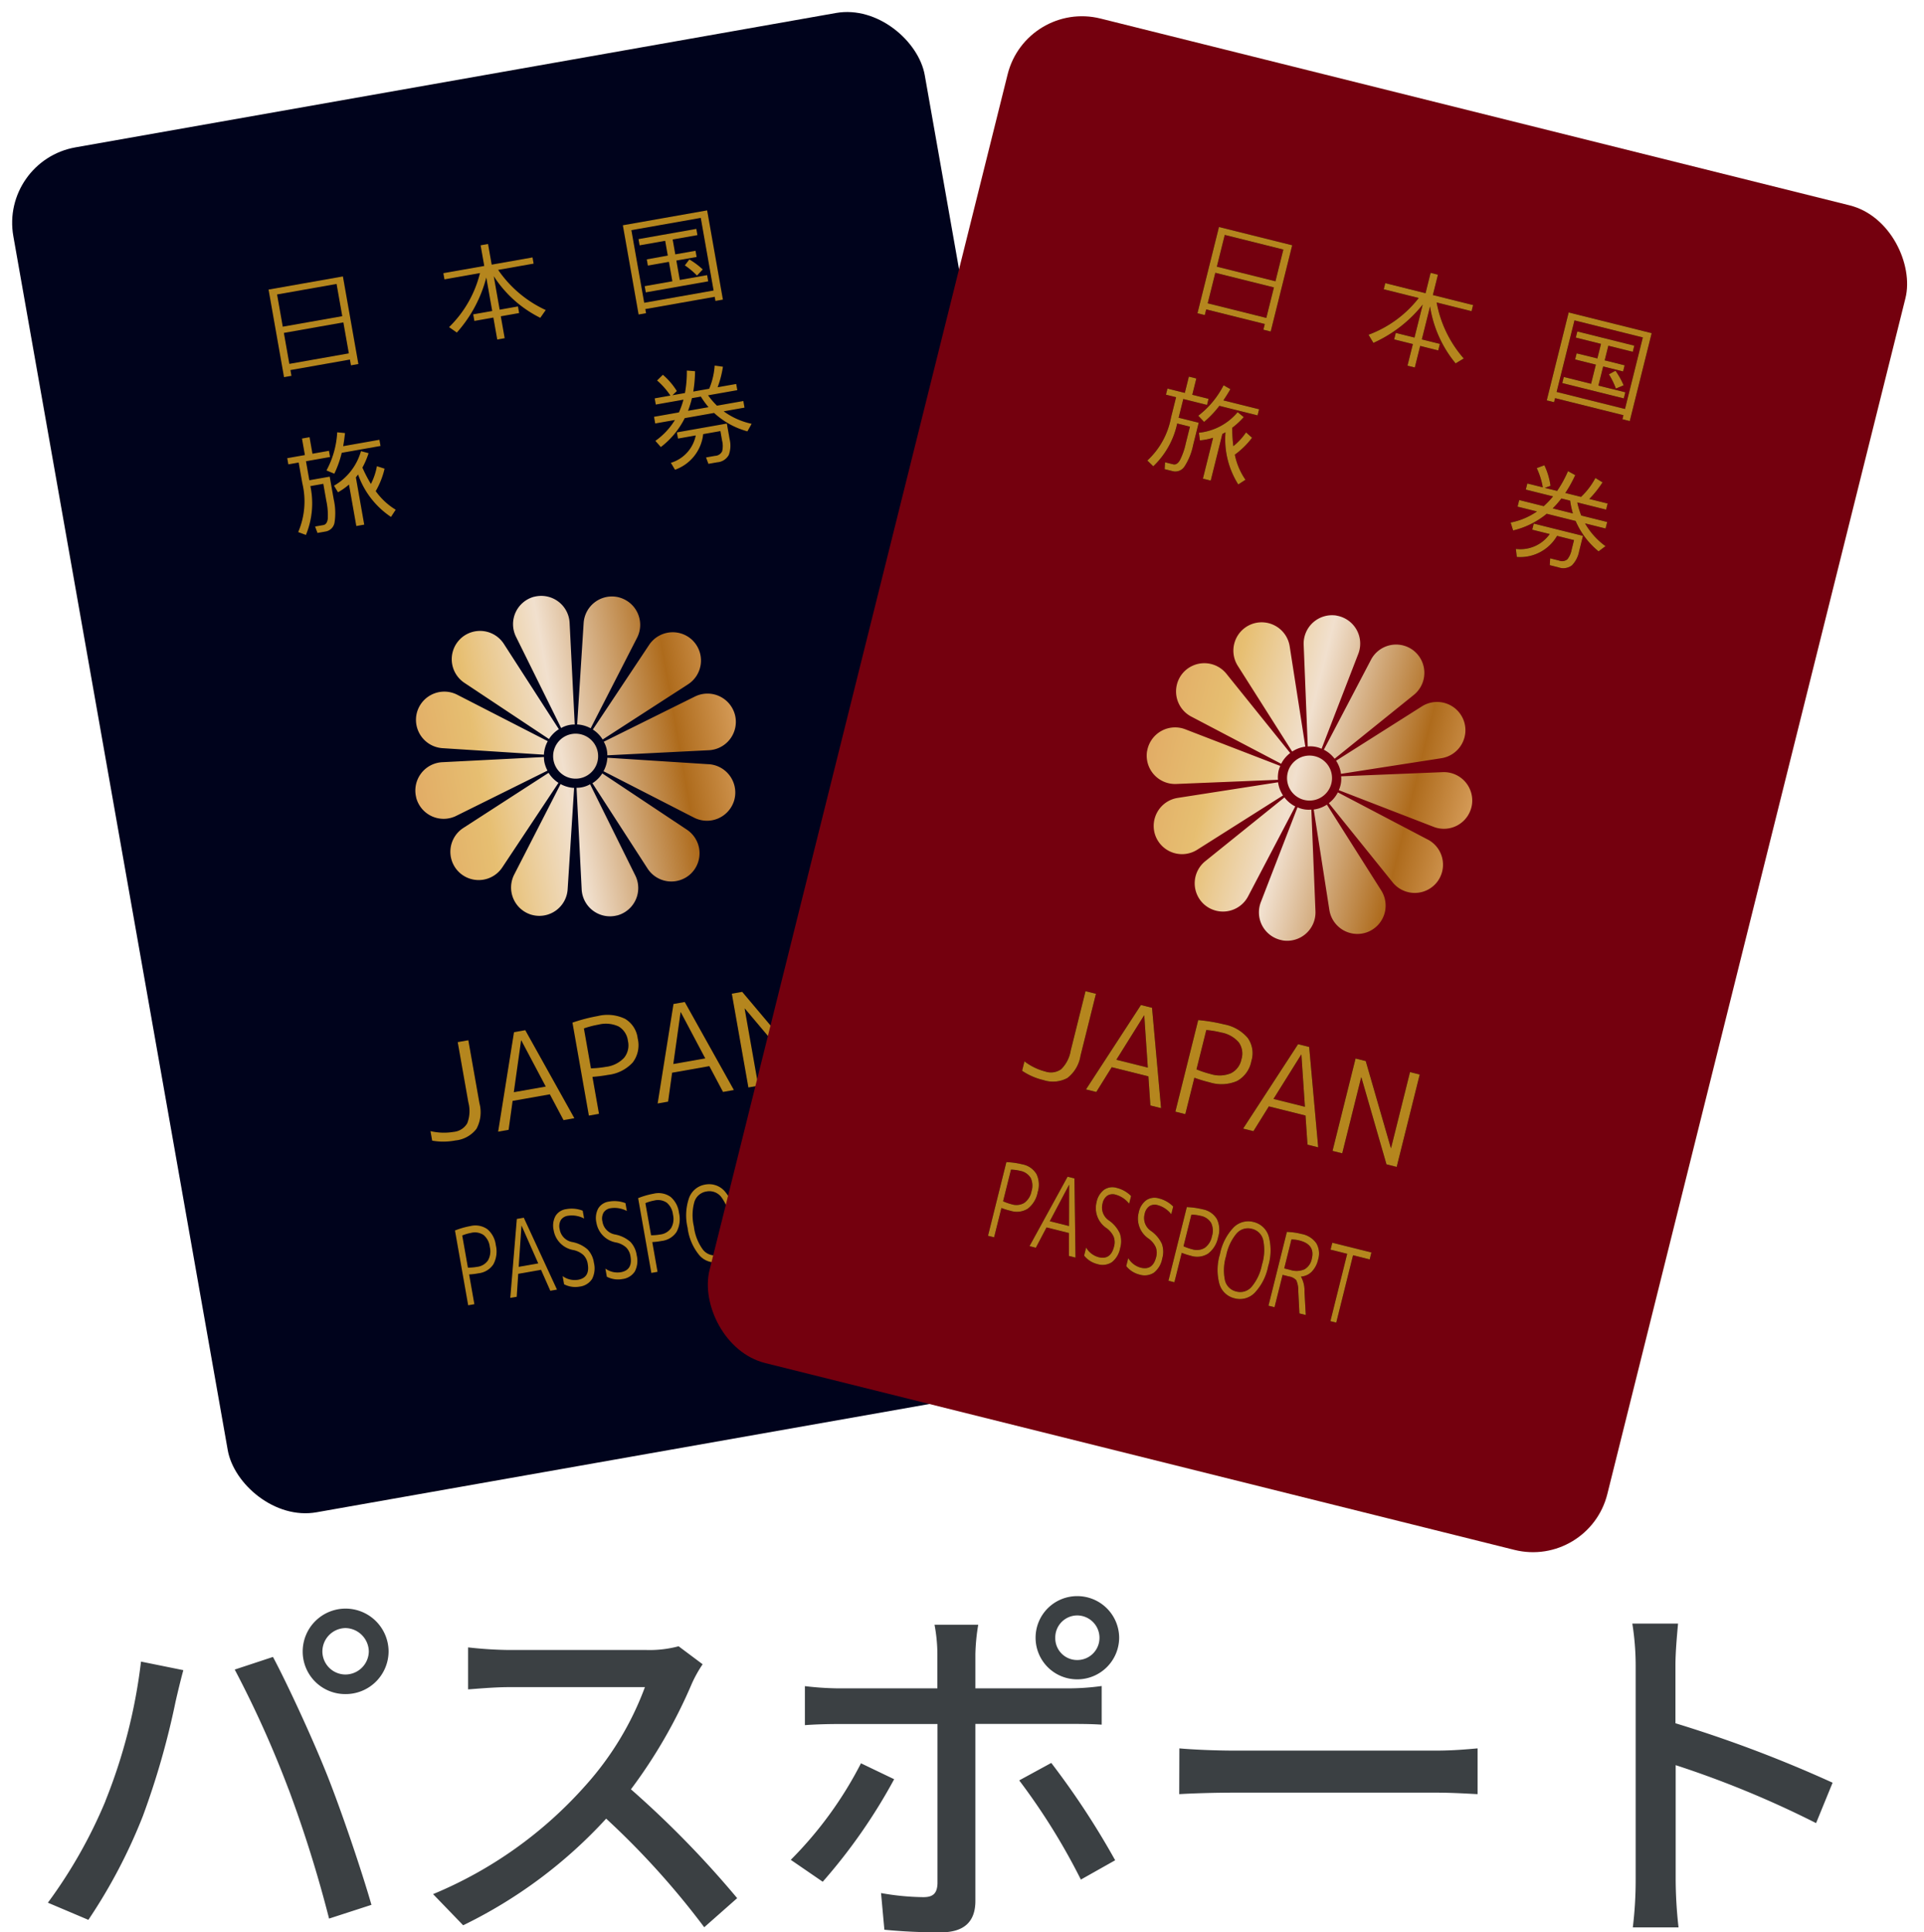 <svg xmlns="http://www.w3.org/2000/svg" xmlns:xlink="http://www.w3.org/1999/xlink" width="67.337" height="67.618" viewBox="0 0 67.337 67.618">
  <defs>
    <linearGradient id="linear-gradient" y1="0.5" x2="1" y2="0.5" gradientUnits="objectBoundingBox">
      <stop offset="0.006" stop-color="#e2ad66"/>
      <stop offset="0.178" stop-color="#e6be71"/>
      <stop offset="0.185" stop-color="#e7bf72"/>
      <stop offset="0.41" stop-color="#f1e0ce"/>
      <stop offset="0.73" stop-color="#ae6b1c"/>
      <stop offset="0.949" stop-color="#e1aa6a"/>
    </linearGradient>
    <linearGradient id="linear-gradient-2" x1="-37.253" y1="0.956" x2="-31.09" y2="0.956" gradientUnits="objectBoundingBox">
      <stop offset="0" stop-color="#b5861e"/>
      <stop offset="0.005" stop-color="#b68821"/>
      <stop offset="0.104" stop-color="#d6b15e"/>
      <stop offset="0.152" stop-color="#e3c177"/>
      <stop offset="0.198" stop-color="#dbb771"/>
      <stop offset="0.275" stop-color="#c79d60"/>
      <stop offset="0.303" stop-color="#bf925a"/>
      <stop offset="0.333" stop-color="#d0a877"/>
      <stop offset="0.384" stop-color="#ebcca7"/>
      <stop offset="0.41" stop-color="#f6daba"/>
      <stop offset="0.607" stop-color="#f6daba"/>
      <stop offset="0.719" stop-color="#bf925a"/>
      <stop offset="0.756" stop-color="#cba063"/>
      <stop offset="0.816" stop-color="#d9b16e"/>
      <stop offset="0.86" stop-color="#dfb873"/>
      <stop offset="0.886" stop-color="#dab26a"/>
      <stop offset="0.93" stop-color="#cea451"/>
      <stop offset="0.985" stop-color="#bb8d2a"/>
      <stop offset="1" stop-color="#b5861e"/>
    </linearGradient>
    <linearGradient id="linear-gradient-3" x1="-30.401" y1="0.959" x2="-25.66" y2="0.959" xlink:href="#linear-gradient-2"/>
    <linearGradient id="linear-gradient-4" x1="-37.075" y1="0.956" x2="-31.638" y2="0.956" xlink:href="#linear-gradient-2"/>
    <linearGradient id="linear-gradient-5" x1="-28.046" y1="-0.706" x2="-23.384" y2="-0.706" xlink:href="#linear-gradient-2"/>
    <linearGradient id="linear-gradient-6" x1="-32.407" y1="-0.706" x2="-27.646" y2="-0.706" xlink:href="#linear-gradient-2"/>
    <linearGradient id="linear-gradient-7" x1="-52.77" y1="0.123" x2="-45.481" y2="0.123" xlink:href="#linear-gradient-2"/>
    <linearGradient id="linear-gradient-8" x1="-37.034" y1="0.125" x2="-32.037" y2="0.125" xlink:href="#linear-gradient-2"/>
    <linearGradient id="linear-gradient-9" x1="-48.097" y1="0.137" x2="-41.809" y2="0.137" xlink:href="#linear-gradient-2"/>
    <linearGradient id="linear-gradient-10" x1="-39.122" y1="0.125" x2="-34.126" y2="0.125" xlink:href="#linear-gradient-2"/>
    <linearGradient id="linear-gradient-11" x1="-47.19" y1="0.125" x2="-41.341" y2="0.125" xlink:href="#linear-gradient-2"/>
    <linearGradient id="linear-gradient-12" x1="-74.328" y1="0.047" x2="-64.342" y2="0.047" xlink:href="#linear-gradient-2"/>
    <linearGradient id="linear-gradient-13" x1="-59.966" y1="0.033" x2="-52.031" y2="0.033" xlink:href="#linear-gradient-2"/>
    <linearGradient id="linear-gradient-14" x1="-85.256" y1="0.046" x2="-74.187" y2="0.046" xlink:href="#linear-gradient-2"/>
    <linearGradient id="linear-gradient-15" x1="-86.534" y1="0.046" x2="-75.465" y2="0.046" xlink:href="#linear-gradient-2"/>
    <linearGradient id="linear-gradient-16" x1="-79.266" y1="0.047" x2="-69.28" y2="0.047" xlink:href="#linear-gradient-2"/>
    <linearGradient id="linear-gradient-17" x1="-60.886" y1="0.046" x2="-53.326" y2="0.046" xlink:href="#linear-gradient-2"/>
    <linearGradient id="linear-gradient-18" x1="-80.338" y1="0.047" x2="-70.555" y2="0.047" xlink:href="#linear-gradient-2"/>
    <linearGradient id="linear-gradient-19" x1="-77.726" y1="0.033" x2="-68.403" y2="0.033" xlink:href="#linear-gradient-2"/>
    <linearGradient id="linear-gradient-21" x1="-37.253" y1="0.956" x2="-31.09" y2="0.956" xlink:href="#linear-gradient-2"/>
    <linearGradient id="linear-gradient-22" x1="-30.401" y1="0.959" x2="-25.66" y2="0.959" xlink:href="#linear-gradient-2"/>
    <linearGradient id="linear-gradient-23" x1="-37.079" y1="0.956" x2="-31.641" y2="0.956" xlink:href="#linear-gradient-2"/>
    <linearGradient id="linear-gradient-24" x1="-28.046" y1="-0.706" x2="-23.384" y2="-0.706" xlink:href="#linear-gradient-2"/>
    <linearGradient id="linear-gradient-25" x1="-32.41" y1="-0.706" x2="-27.648" y2="-0.706" xlink:href="#linear-gradient-2"/>
    <linearGradient id="linear-gradient-26" x1="-52.779" y1="0.123" x2="-45.488" y2="0.123" xlink:href="#linear-gradient-2"/>
    <linearGradient id="linear-gradient-27" x1="-37.034" y1="0.125" x2="-32.037" y2="0.125" xlink:href="#linear-gradient-2"/>
    <linearGradient id="linear-gradient-28" x1="-48.097" y1="0.137" x2="-41.809" y2="0.137" xlink:href="#linear-gradient-2"/>
    <linearGradient id="linear-gradient-29" x1="-39.126" y1="0.125" x2="-34.129" y2="0.125" xlink:href="#linear-gradient-2"/>
    <linearGradient id="linear-gradient-30" x1="-47.19" y1="0.125" x2="-41.341" y2="0.125" xlink:href="#linear-gradient-2"/>
    <linearGradient id="linear-gradient-31" x1="-74.329" y1="0.047" x2="-64.343" y2="0.047" xlink:href="#linear-gradient-2"/>
    <linearGradient id="linear-gradient-32" x1="-59.975" y1="0.033" x2="-52.039" y2="0.033" xlink:href="#linear-gradient-2"/>
    <linearGradient id="linear-gradient-33" x1="-85.257" y1="0.046" x2="-74.188" y2="0.046" xlink:href="#linear-gradient-2"/>
    <linearGradient id="linear-gradient-34" x1="-86.554" y1="0.046" x2="-75.482" y2="0.046" xlink:href="#linear-gradient-2"/>
    <linearGradient id="linear-gradient-35" x1="-79.264" y1="0.047" x2="-69.279" y2="0.047" xlink:href="#linear-gradient-2"/>
    <linearGradient id="linear-gradient-36" x1="-60.896" y1="0.046" x2="-53.335" y2="0.046" xlink:href="#linear-gradient-2"/>
    <linearGradient id="linear-gradient-37" x1="-80.321" y1="0.047" x2="-70.54" y2="0.047" xlink:href="#linear-gradient-2"/>
    <linearGradient id="linear-gradient-38" x1="-77.743" y1="0.033" x2="-68.418" y2="0.033" xlink:href="#linear-gradient-2"/>
  </defs>
  <g id="グループ_1700" data-name="グループ 1700" transform="translate(-303 -951.019)">
    <path id="パス_5418" data-name="パス 5418" d="M10.283-9.191a.821.821,0,0,1,.806-.819.833.833,0,0,1,.819.819.821.821,0,0,1-.819.806A.81.81,0,0,1,10.283-9.191Zm-.689,0A1.487,1.487,0,0,0,11.089-7.7,1.5,1.5,0,0,0,12.6-9.191a1.506,1.506,0,0,0-1.508-1.5A1.5,1.5,0,0,0,9.594-9.191Zm-6.9,5.226A16.985,16.985,0,0,1,.676-.4l1.417.6A18.858,18.858,0,0,0,4-3.432a27.713,27.713,0,0,0,1.144-4c.065-.286.182-.78.273-1.105l-1.482-.3A19.054,19.054,0,0,1,2.691-3.965Zm6.409-.4A44.347,44.347,0,0,1,10.517.156L12-.325c-.351-1.222-1.04-3.25-1.534-4.5C9.945-6.136,9.074-8.021,8.554-9l-1.339.442A36.836,36.836,0,0,1,9.1-4.368ZM22.75-9.373a3.943,3.943,0,0,1-1.131.13H16.8a13.909,13.909,0,0,1-1.417-.091v1.469c.208-.013.91-.078,1.417-.078h4.771A10.7,10.7,0,0,1,19.5-4.511,14.607,14.607,0,0,1,14.157-.7L15.21.39a16.637,16.637,0,0,0,5.005-3.731,28.119,28.119,0,0,1,3.432,3.8L24.8-.559a34.554,34.554,0,0,0-3.718-3.809,17.793,17.793,0,0,0,2.132-3.7,4.487,4.487,0,0,1,.377-.676ZM36.7-10.452a.782.782,0,0,1,.78.78.774.774,0,0,1-.78.78.763.763,0,0,1-.767-.78A.771.771,0,0,1,36.7-10.452Zm0,2.236a1.465,1.465,0,0,0,1.469-1.456A1.465,1.465,0,0,0,36.7-11.128a1.454,1.454,0,0,0-1.456,1.456A1.454,1.454,0,0,0,36.7-8.216ZM29.133-5.278A13.5,13.5,0,0,1,26.676-1.9l1.118.767a19.424,19.424,0,0,0,2.5-3.588Zm7.28-1.378c.325,0,.767,0,1.144.026V-7.982A8.649,8.649,0,0,1,36.4-7.9H33.137V-9.1a6.983,6.983,0,0,1,.1-1.027H31.707a5.666,5.666,0,0,1,.1,1.014V-7.9H28.327a10.794,10.794,0,0,1-1.157-.078v1.365c.351-.026.767-.039,1.17-.039h3.471v5.577c-.013.351-.156.481-.494.481a8.875,8.875,0,0,1-1.482-.143L29.952.546a19.556,19.556,0,0,0,1.976.091c.845,0,1.209-.4,1.209-1.1V-6.656ZM34.671-4.68a22.511,22.511,0,0,1,2.158,3.471l1.2-.676a27.935,27.935,0,0,0-2.236-3.406Zm5.6.481c.429-.026,1.2-.052,1.924-.052H49.27c.572,0,1.157.039,1.443.052V-5.8c-.312.026-.819.078-1.456.078H42.2c-.7,0-1.508-.039-1.924-.078Zm22.867-.4a44.86,44.86,0,0,0-5.5-2.08V-8.71c0-.455.052-1.027.091-1.456h-1.6a9.411,9.411,0,0,1,.117,1.456V-1.2a13.609,13.609,0,0,1-.1,1.664h1.6a15.232,15.232,0,0,1-.1-1.664V-5.213a34.657,34.657,0,0,1,4.914,2.028Z" transform="translate(304 1018)" fill="#3b4043"/>
    <g id="グループ_1699" data-name="グループ 1699" transform="translate(-630.628 900.029)">
      <g id="グループ_1653" data-name="グループ 1653" transform="matrix(0.985, -0.174, 0.174, 0.985, 933.628, 56.613)">
        <rect id="長方形_1494" data-name="長方形 1494" width="32.384" height="48.49" rx="2.682" fill="#00031c"/>
        <g id="グループ_1652" data-name="グループ 1652" transform="translate(8.014 5.84)">
          <path id="パス_5171" data-name="パス 5171" d="M5.745,4.958a.787.787,0,1,0,.787.787A.787.787,0,0,0,5.745,4.958Zm-.814.034a1.108,1.108,0,0,1,.4-.279L3.956,1.441A.993.993,0,0,0,2.488,1l-.019.014a.992.992,0,0,0-.106,1.531ZM1.213,4.66,4.661,5.5a1.1,1.1,0,0,1,.215-.442L2.044,2.911A.993.993,0,0,0,.55,3.26l-.01.021A.993.993,0,0,0,1.213,4.66Zm5.22.216L8.579,2.044A.993.993,0,0,0,8.23.55L8.209.539a.992.992,0,0,0-1.379.674L5.991,4.661A1.1,1.1,0,0,1,6.433,4.876ZM5.417,4.687a.932.932,0,0,1,.49-.039l.441-3.525A.993.993,0,0,0,5.3,0L5.276,0a.992.992,0,0,0-.857,1.273ZM1.278,7.071l3.409-1a1.112,1.112,0,0,1-.055-.328,1.094,1.094,0,0,1,.016-.162L1.123,5.142A.993.993,0,0,0,0,6.19l0,.024A.992.992,0,0,0,1.278,7.071Zm5.5-1.736,3.271-1.379a.992.992,0,0,0,.445-1.468l-.013-.02A.993.993,0,0,0,8.95,2.363L6.5,4.931A1.11,1.11,0,0,1,6.778,5.336ZM6.559,6.5a1.111,1.111,0,0,1-.4.279l1.379,3.271A.992.992,0,0,0,9,10.495l.02-.014A.992.992,0,0,0,9.127,8.95Zm3.717.331L6.829,5.991a1.1,1.1,0,0,1-.215.442L9.446,8.579A.993.993,0,0,0,10.94,8.23l.01-.021A.993.993,0,0,0,10.277,6.83ZM4.712,6.154,1.441,7.533A.992.992,0,0,0,1,9l.014.02a.992.992,0,0,0,1.531.106L4.991,6.559A1.111,1.111,0,0,1,4.712,6.154Zm6.773-.879a.993.993,0,0,0-1.273-.857l-3.409,1a.932.932,0,0,1,.039.49l3.525.442A.993.993,0,0,0,11.487,5.3ZM6.073,6.8a.931.931,0,0,1-.489.039l-.441,3.525a.993.993,0,0,0,1.049,1.12l.024,0a.992.992,0,0,0,.857-1.273ZM5.057,6.614,2.911,9.446A.993.993,0,0,0,3.26,10.94l.022.01a.992.992,0,0,0,1.379-.674L5.5,6.829A1.1,1.1,0,0,1,5.057,6.614Z" transform="translate(2.451 12.434)" fill="url(#linear-gradient)"/>
          <g id="グループ_1645" data-name="グループ 1645">
            <g id="グループ_1643" data-name="グループ 1643">
              <path id="パス_5172" data-name="パス 5172" d="M.264,2.906v.205H0V0H2.642V3.111H2.378V2.906ZM2.378,1.365V.22H.264V1.365Zm0,1.321v-1.1H.264v1.1Z" transform="translate(0.455 0.235)"/>
              <path id="パス_5173" data-name="パス 5173" d="M2.04.954A4.092,4.092,0,0,0,3.435,2.627L3.2,2.862a4.11,4.11,0,0,1-1.35-1.717V2.334H2.5v.235H1.849v.778H1.585V2.568H.91V2.334h.675V1.145A4.634,4.634,0,0,1,.235,2.862L0,2.627A3.965,3.965,0,0,0,1.394.954H.132V.734H1.585V0h.264V.734H3.3v.22Z" transform="translate(6.446 0)"/>
              <path id="パス_5174" data-name="パス 5174" d="M2.73,3.024H.264V3.17H0V0H2.995V3.17H2.73ZM.264,2.8H2.73V.22H.264Zm1.1-1.482V.793H.455V.572H2.51V.793h-.88v.528h.719v.22H1.629v.69H2.6v.22H.382v-.22h.983v-.69H.617v-.22Zm.529.44.191-.176a2.693,2.693,0,0,1,.4.426l-.235.176A2.822,2.822,0,0,0,1.894,1.761Z" transform="translate(13.054 0.176)"/>
              <path id="パス_5175" data-name="パス 5175" d="M1.424,1.482V2.29a2.171,2.171,0,0,1-.11.793.382.382,0,0,1-.374.264H.66L.616,3.111H.91c.088,0,.152-.064.191-.19a2.387,2.387,0,0,0,.059-.631v-.6H.7A2.9,2.9,0,0,1,.249,3.346L0,3.2A2.72,2.72,0,0,0,.44,1.541V.807H.073V.587H.7V0H.969V.587h.587v.22H.7v.675ZM2.216.073Q2.152.3,2.073.514H3.361v.22H1.983a3.63,3.63,0,0,1-.383.675l-.25-.161A3.156,3.156,0,0,0,1.952,0Zm-.7,1.747A2.033,2.033,0,0,0,2.656.793l.25.117a2.857,2.857,0,0,1-.3.459,4.7,4.7,0,0,0,.193.615,2.189,2.189,0,0,0,.314-.575l.25.132a2.866,2.866,0,0,1-.442.72,2.37,2.37,0,0,0,.575.762l-.206.22a2.967,2.967,0,0,1-.876-1.663c-.03.03-.061.058-.093.085v1.68H2.04V1.871a2.145,2.145,0,0,1-.426.2Z" transform="translate(0 5.57)"/>
              <path id="パス_5176" data-name="パス 5176" d="M.426.161.66,0a2.432,2.432,0,0,1,.382.646L.866.763H1.31A4.113,4.113,0,0,0,1.512,0l.279.073a4.624,4.624,0,0,1-.185.69h.566A2.546,2.546,0,0,0,2.5,0l.279.088a3.587,3.587,0,0,1-.308.675h.66v.22H2.093a2.593,2.593,0,0,0,.244.411h.936v.235h-.74a2.572,2.572,0,0,0,.887.6l-.191.235a2.8,2.8,0,0,1-1.036-.837H1.15a2.909,2.909,0,0,1-1,.851L0,2.231a2.456,2.456,0,0,0,.8-.6H.1V1.394H.984A2.86,2.86,0,0,0,1.217.983H.235V.763H.793A2.6,2.6,0,0,0,.426.161ZM.793,2.07H2.568v.558a.952.952,0,0,1-.125.536A.5.5,0,0,1,2,3.346H1.688l-.044-.235h.323a.284.284,0,0,0,.271-.117A.777.777,0,0,0,2.3,2.627V2.29H1.688A1.49,1.49,0,0,1,.5,3.346L.4,3.082A1.26,1.26,0,0,0,1.424,2.29H.793ZM1.519.983a3.35,3.35,0,0,1-.211.411h.728a3,3,0,0,1-.2-.411Z" transform="translate(12.863 5.57)"/>
            </g>
            <g id="グループ_1644" data-name="グループ 1644">
              <path id="パス_5177" data-name="パス 5177" d="M.264,2.906v.205H0V0H2.642V3.111H2.378V2.906ZM2.378,1.365V.22H.264V1.365Zm0,1.321v-1.1H.264v1.1Z" transform="translate(0.455 0.235)" fill="url(#linear-gradient-2)"/>
              <path id="パス_5178" data-name="パス 5178" d="M2.04.954A4.092,4.092,0,0,0,3.435,2.627L3.2,2.862a4.11,4.11,0,0,1-1.35-1.717V2.334H2.5v.235H1.849v.778H1.585V2.568H.91V2.334h.675V1.145A4.634,4.634,0,0,1,.235,2.862L0,2.627A3.965,3.965,0,0,0,1.394.954H.132V.734H1.585V0h.264V.734H3.3v.22Z" transform="translate(6.446 0)" fill="url(#linear-gradient-3)"/>
              <path id="パス_5179" data-name="パス 5179" d="M2.73,3.024H.264V3.17H0V0H2.995V3.17H2.73ZM.264,2.8H2.73V.22H.264Zm1.1-1.482V.793H.455V.572H2.51V.793h-.88v.528h.719v.22H1.629v.69H2.6v.22H.382v-.22h.983v-.69H.617v-.22Zm.529.44.191-.176a2.693,2.693,0,0,1,.4.426l-.235.176A2.822,2.822,0,0,0,1.894,1.761Z" transform="translate(13.054 0.176)" fill="url(#linear-gradient-4)"/>
              <path id="パス_5180" data-name="パス 5180" d="M1.424,1.482V2.29a2.171,2.171,0,0,1-.11.793.382.382,0,0,1-.374.264H.66L.616,3.111H.91c.088,0,.152-.064.191-.19a2.387,2.387,0,0,0,.059-.631v-.6H.7A2.9,2.9,0,0,1,.249,3.346L0,3.2A2.72,2.72,0,0,0,.44,1.541V.807H.073V.587H.7V0H.969V.587h.587v.22H.7v.675ZM2.216.073Q2.152.3,2.073.514H3.361v.22H1.983a3.63,3.63,0,0,1-.383.675l-.25-.161A3.156,3.156,0,0,0,1.952,0Zm-.7,1.747A2.033,2.033,0,0,0,2.656.793l.25.117a2.857,2.857,0,0,1-.3.459,4.7,4.7,0,0,0,.193.615,2.189,2.189,0,0,0,.314-.575l.25.132a2.866,2.866,0,0,1-.442.72,2.37,2.37,0,0,0,.575.762l-.206.22a2.967,2.967,0,0,1-.876-1.663c-.03.03-.061.058-.093.085v1.68H2.04V1.871a2.145,2.145,0,0,1-.426.2Z" transform="translate(0 5.57)" fill="url(#linear-gradient-5)"/>
              <path id="パス_5181" data-name="パス 5181" d="M.426.161.66,0a2.432,2.432,0,0,1,.382.646L.866.763H1.31A4.113,4.113,0,0,0,1.512,0l.279.073a4.624,4.624,0,0,1-.185.69h.566A2.546,2.546,0,0,0,2.5,0l.279.088a3.587,3.587,0,0,1-.308.675h.66v.22H2.093a2.593,2.593,0,0,0,.244.411h.936v.235h-.74a2.572,2.572,0,0,0,.887.6l-.191.235a2.8,2.8,0,0,1-1.036-.837H1.15a2.909,2.909,0,0,1-1,.851L0,2.231a2.456,2.456,0,0,0,.8-.6H.1V1.394H.984A2.86,2.86,0,0,0,1.217.983H.235V.763H.793A2.6,2.6,0,0,0,.426.161ZM.793,2.07H2.568v.558a.952.952,0,0,1-.125.536A.5.5,0,0,1,2,3.346H1.688l-.044-.235h.323a.284.284,0,0,0,.271-.117A.777.777,0,0,0,2.3,2.627V2.29H1.688A1.49,1.49,0,0,1,.5,3.346L.4,3.082A1.26,1.26,0,0,0,1.424,2.29H.793ZM1.519.983a3.35,3.35,0,0,1-.211.411h.728a3,3,0,0,1-.2-.411Z" transform="translate(12.863 5.57)" fill="url(#linear-gradient-6)"/>
            </g>
          </g>
          <g id="グループ_1648" data-name="グループ 1648" transform="translate(0.913 27.266)">
            <g id="グループ_1646" data-name="グループ 1646">
              <path id="パス_5182" data-name="パス 5182" d="M1.48,0h.377V2.236A1.226,1.226,0,0,1,1.6,3.1a1.06,1.06,0,0,1-.8.274A2.234,2.234,0,0,1,0,3.239V2.9a2.045,2.045,0,0,0,.794.168.617.617,0,0,0,.52-.214,1.183,1.183,0,0,0,.166-.712Z" transform="translate(0 0.046)"/>
              <path id="パス_5183" data-name="パス 5183" d="M0,3.331,1.152,0h.4L2.708,3.331H2.323l-.314-.972H.686l-.314.972ZM.78,2.067H1.915L1.354.329H1.345Z" transform="translate(2.328 0.046)"/>
              <path id="パス_5184" data-name="パス 5184" d="M0,.073A5.871,5.871,0,0,1,.91,0a1.421,1.421,0,0,1,.926.262.921.921,0,0,1,.316.751,1,1,0,0,1-.318.8A1.381,1.381,0,0,1,.91,2.09a5.173,5.173,0,0,1-.551-.027V3.376H0ZM.359,1.761A3.7,3.7,0,0,0,.883,1.8a1.036,1.036,0,0,0,.68-.2A.689.689,0,0,0,1.8,1.041.676.676,0,0,0,1.567.486,1.062,1.062,0,0,0,.883.3,3.24,3.24,0,0,0,.359.342Z" transform="translate(5.552 0)"/>
              <path id="パス_5185" data-name="パス 5185" d="M0,3.331,1.152,0h.4L2.709,3.331H2.323l-.314-.972H.686l-.314.972ZM.78,2.067H1.915L1.354.329H1.345Z" transform="translate(7.995 0.046)"/>
              <path id="パス_5186" data-name="パス 5186" d="M0,3.331V0H.368L1.955,2.738h.009V0h.35V3.331H1.946L.359.593H.35V3.331Z" transform="translate(11.22 0.046)"/>
            </g>
            <g id="グループ_1647" data-name="グループ 1647">
              <path id="パス_5187" data-name="パス 5187" d="M1.48,0h.377V2.236A1.226,1.226,0,0,1,1.6,3.1a1.06,1.06,0,0,1-.8.274A2.234,2.234,0,0,1,0,3.239V2.9a2.045,2.045,0,0,0,.794.168.617.617,0,0,0,.52-.214,1.183,1.183,0,0,0,.166-.712Z" transform="translate(0 0.046)" fill="url(#linear-gradient-7)"/>
              <path id="パス_5188" data-name="パス 5188" d="M0,3.331,1.152,0h.4L2.708,3.331H2.323l-.314-.972H.686l-.314.972ZM.78,2.067H1.915L1.354.329H1.345Z" transform="translate(2.328 0.046)" fill="url(#linear-gradient-8)"/>
              <path id="パス_5189" data-name="パス 5189" d="M0,.073A5.871,5.871,0,0,1,.91,0a1.421,1.421,0,0,1,.926.262.921.921,0,0,1,.316.751,1,1,0,0,1-.318.8A1.381,1.381,0,0,1,.91,2.09a5.173,5.173,0,0,1-.551-.027V3.376H0ZM.359,1.761A3.7,3.7,0,0,0,.883,1.8a1.036,1.036,0,0,0,.68-.2A.689.689,0,0,0,1.8,1.041.676.676,0,0,0,1.567.486,1.062,1.062,0,0,0,.883.3,3.24,3.24,0,0,0,.359.342Z" transform="translate(5.552 0)" fill="url(#linear-gradient-9)"/>
              <path id="パス_5190" data-name="パス 5190" d="M0,3.331,1.152,0h.4L2.709,3.331H2.323l-.314-.972H.686l-.314.972ZM.78,2.067H1.915L1.354.329H1.345Z" transform="translate(7.995 0.046)" fill="url(#linear-gradient-10)"/>
              <path id="パス_5191" data-name="パス 5191" d="M0,3.331V0H.368L1.955,2.738h.009V0h.35V3.331H1.946L.359.593H.35V3.331Z" transform="translate(11.22 0.046)" fill="url(#linear-gradient-11)"/>
            </g>
          </g>
          <g id="グループ_1651" data-name="グループ 1651" transform="translate(1.152 33.726)">
            <g id="グループ_1649" data-name="グループ 1649">
              <path id="パス_5192" data-name="パス 5192" d="M0,.059A2.762,2.762,0,0,1,.557,0a.731.731,0,0,1,.567.211.861.861,0,0,1,.194.6.945.945,0,0,1-.2.646.716.716,0,0,1-.565.22A2.389,2.389,0,0,1,.22,1.659V2.716H0ZM.22,1.417a1.781,1.781,0,0,0,.321.029.535.535,0,0,0,.416-.158A.646.646,0,0,0,1.1.837.633.633,0,0,0,.96.391.544.544,0,0,0,.541.239,1.542,1.542,0,0,0,.22.275Z"/>
              <path id="パス_5193" data-name="パス 5193" d="M0,2.679.706,0H.953l.706,2.679H1.422L1.23,1.9H.42l-.192.782ZM.478,1.662h.695L.829.264H.824Z" transform="translate(1.496 0.037)"/>
              <path id="パス_5194" data-name="パス 5194" d="M.563,0A1.068,1.068,0,0,1,1.12.154V.433A.91.91,0,0,0,.579.239a.354.354,0,0,0-.265.1.432.432,0,0,0-.1.312.541.541,0,0,0,.359.521,1.128,1.128,0,0,1,.478.345.846.846,0,0,1,.138.5.813.813,0,0,1-.162.547.6.6,0,0,1-.475.187A.852.852,0,0,1,.03,2.576v-.29a.725.725,0,0,0,.505.22q.434,0,.434-.488a.558.558,0,0,0-.094-.33.75.75,0,0,0-.307-.231A.845.845,0,0,1,0,.653.713.713,0,0,1,.148.173.518.518,0,0,1,.563,0Z" transform="translate(3.402 0)"/>
              <path id="パス_5195" data-name="パス 5195" d="M.563,0A1.068,1.068,0,0,1,1.12.154V.433A.91.91,0,0,0,.58.239a.354.354,0,0,0-.265.1.431.431,0,0,0-.1.312.541.541,0,0,0,.36.521,1.131,1.131,0,0,1,.478.345.846.846,0,0,1,.137.5.812.812,0,0,1-.162.547.6.6,0,0,1-.475.187A.852.852,0,0,1,.03,2.576v-.29a.725.725,0,0,0,.505.22q.434,0,.434-.488a.557.557,0,0,0-.093-.33.749.749,0,0,0-.308-.231A.845.845,0,0,1,0,.653.715.715,0,0,1,.148.173.518.518,0,0,1,.563,0Z" transform="translate(4.921 0)"/>
              <path id="パス_5196" data-name="パス 5196" d="M0,.059A2.766,2.766,0,0,1,.557,0a.731.731,0,0,1,.567.211.861.861,0,0,1,.194.6.945.945,0,0,1-.2.646.716.716,0,0,1-.566.22A2.386,2.386,0,0,1,.22,1.659V2.716H0ZM.22,1.417a1.78,1.78,0,0,0,.321.029.536.536,0,0,0,.416-.158A.646.646,0,0,0,1.1.837.632.632,0,0,0,.96.391.543.543,0,0,0,.541.239,1.542,1.542,0,0,0,.22.275Z" transform="translate(6.508 0)"/>
              <path id="パス_5197" data-name="パス 5197" d="M1.509,2.391a.722.722,0,0,1-.638.361.721.721,0,0,1-.638-.361A1.873,1.873,0,0,1,0,1.376,1.873,1.873,0,0,1,.232.362.722.722,0,0,1,.871,0a.723.723,0,0,1,.638.362,1.874,1.874,0,0,1,.232,1.015A1.873,1.873,0,0,1,1.509,2.391ZM1.35.532A.525.525,0,0,0,.871.246.525.525,0,0,0,.391.532a1.714,1.714,0,0,0-.166.844,1.714,1.714,0,0,0,.166.844.525.525,0,0,0,.479.286A.525.525,0,0,0,1.35,2.22a1.713,1.713,0,0,0,.166-.844A1.713,1.713,0,0,0,1.35.532Z" transform="translate(8.032 0)"/>
              <path id="パス_5198" data-name="パス 5198" d="M0,2.716V.055A2.285,2.285,0,0,1,.513,0a.805.805,0,0,1,.581.189.711.711,0,0,1,.2.537.89.89,0,0,1-.112.466.578.578,0,0,1-.319.257v.007a.983.983,0,0,1,.244.477l.242.782H1.117L.881,1.941a.811.811,0,0,0-.155-.328.454.454,0,0,0-.287-.064H.219V2.716Zm.219-1.4h.22a.692.692,0,0,0,.48-.141.542.542,0,0,0,.154-.42q0-.513-.579-.513A1.094,1.094,0,0,0,.219.272Z" transform="translate(10.116 0)"/>
              <path id="パス_5199" data-name="パス 5199" d="M0,0H1.412V.25h-.6V2.679H.6V.25H0Z" transform="translate(11.75 0.037)"/>
            </g>
            <g id="グループ_1650" data-name="グループ 1650">
              <path id="パス_5200" data-name="パス 5200" d="M0,.059A2.762,2.762,0,0,1,.557,0a.731.731,0,0,1,.567.211.861.861,0,0,1,.194.6.945.945,0,0,1-.2.646.716.716,0,0,1-.565.22A2.389,2.389,0,0,1,.22,1.659V2.716H0ZM.22,1.417a1.781,1.781,0,0,0,.321.029.535.535,0,0,0,.416-.158A.646.646,0,0,0,1.1.837.633.633,0,0,0,.96.391.544.544,0,0,0,.541.239,1.542,1.542,0,0,0,.22.275Z" fill="url(#linear-gradient-12)"/>
              <path id="パス_5201" data-name="パス 5201" d="M0,2.679.706,0H.953l.706,2.679H1.422L1.23,1.9H.42l-.192.782ZM.478,1.662h.695L.829.264H.824Z" transform="translate(1.496 0.037)" fill="url(#linear-gradient-13)"/>
              <path id="パス_5202" data-name="パス 5202" d="M.563,0A1.068,1.068,0,0,1,1.12.154V.433A.91.91,0,0,0,.579.239a.354.354,0,0,0-.265.1.432.432,0,0,0-.1.312.541.541,0,0,0,.359.521,1.128,1.128,0,0,1,.478.345.846.846,0,0,1,.138.5.813.813,0,0,1-.162.547.6.6,0,0,1-.475.187A.852.852,0,0,1,.03,2.576v-.29a.725.725,0,0,0,.505.22q.434,0,.434-.488a.558.558,0,0,0-.094-.33.75.75,0,0,0-.307-.231A.845.845,0,0,1,0,.653.713.713,0,0,1,.148.173.518.518,0,0,1,.563,0Z" transform="translate(3.402 0)" fill="url(#linear-gradient-14)"/>
              <path id="パス_5203" data-name="パス 5203" d="M.563,0A1.068,1.068,0,0,1,1.12.154V.433A.91.91,0,0,0,.58.239a.354.354,0,0,0-.265.1.431.431,0,0,0-.1.312.541.541,0,0,0,.36.521,1.131,1.131,0,0,1,.478.345.846.846,0,0,1,.137.5.812.812,0,0,1-.162.547.6.6,0,0,1-.475.187A.852.852,0,0,1,.03,2.576v-.29a.725.725,0,0,0,.505.22q.434,0,.434-.488a.557.557,0,0,0-.093-.33.749.749,0,0,0-.308-.231A.845.845,0,0,1,0,.653.715.715,0,0,1,.148.173.518.518,0,0,1,.563,0Z" transform="translate(4.921 0)" fill="url(#linear-gradient-15)"/>
              <path id="パス_5204" data-name="パス 5204" d="M0,.059A2.766,2.766,0,0,1,.557,0a.731.731,0,0,1,.567.211.861.861,0,0,1,.194.6.945.945,0,0,1-.2.646.716.716,0,0,1-.566.22A2.386,2.386,0,0,1,.22,1.659V2.716H0ZM.22,1.417a1.78,1.78,0,0,0,.321.029.536.536,0,0,0,.416-.158A.646.646,0,0,0,1.1.837.632.632,0,0,0,.96.391.543.543,0,0,0,.541.239,1.542,1.542,0,0,0,.22.275Z" transform="translate(6.508 0)" fill="url(#linear-gradient-16)"/>
              <path id="パス_5205" data-name="パス 5205" d="M1.509,2.391a.722.722,0,0,1-.638.361.721.721,0,0,1-.638-.361A1.873,1.873,0,0,1,0,1.376,1.873,1.873,0,0,1,.232.362.722.722,0,0,1,.871,0a.723.723,0,0,1,.638.362,1.874,1.874,0,0,1,.232,1.015A1.873,1.873,0,0,1,1.509,2.391ZM1.35.532A.525.525,0,0,0,.871.246.525.525,0,0,0,.391.532a1.714,1.714,0,0,0-.166.844,1.714,1.714,0,0,0,.166.844.525.525,0,0,0,.479.286A.525.525,0,0,0,1.35,2.22a1.713,1.713,0,0,0,.166-.844A1.713,1.713,0,0,0,1.35.532Z" transform="translate(8.032 0)" fill="url(#linear-gradient-17)"/>
              <path id="パス_5206" data-name="パス 5206" d="M0,2.716V.055A2.285,2.285,0,0,1,.513,0a.805.805,0,0,1,.581.189.711.711,0,0,1,.2.537.89.89,0,0,1-.112.466.578.578,0,0,1-.319.257v.007a.983.983,0,0,1,.244.477l.242.782H1.117L.881,1.941a.811.811,0,0,0-.155-.328.454.454,0,0,0-.287-.064H.219V2.716Zm.219-1.4h.22a.692.692,0,0,0,.48-.141.542.542,0,0,0,.154-.42q0-.513-.579-.513A1.094,1.094,0,0,0,.219.272Z" transform="translate(10.116 0)" fill="url(#linear-gradient-18)"/>
              <path id="パス_5207" data-name="パス 5207" d="M0,0H1.412V.25h-.6V2.679H.6V.25H0Z" transform="translate(11.75 0.037)" fill="url(#linear-gradient-19)"/>
            </g>
          </g>
        </g>
      </g>
      <g id="グループ_1664" data-name="グループ 1664" transform="translate(969.542 50.99) rotate(14)">
        <rect id="長方形_1495" data-name="長方形 1495" width="32.384" height="48.49" rx="2.682" fill="#74000e"/>
        <g id="グループ_1663" data-name="グループ 1663" transform="translate(8.014 5.84)">
          <path id="パス_5208" data-name="パス 5208" d="M5.745,4.958a.787.787,0,1,0,.787.787A.787.787,0,0,0,5.745,4.958Zm-.814.034a1.11,1.11,0,0,1,.405-.279L3.956,1.441A.993.993,0,0,0,2.488,1l-.02.014a.993.993,0,0,0-.106,1.531ZM1.213,4.66,4.661,5.5a1.1,1.1,0,0,1,.215-.442L2.044,2.911A.993.993,0,0,0,.549,3.26l-.01.021A.993.993,0,0,0,1.213,4.66Zm5.22.216L8.578,2.044A.993.993,0,0,0,8.23.55L8.208.539a.993.993,0,0,0-1.379.674L5.991,4.661A1.1,1.1,0,0,1,6.433,4.876ZM5.417,4.687a.931.931,0,0,1,.489-.039l.442-3.525A.993.993,0,0,0,5.3,0L5.276,0a.993.993,0,0,0-.857,1.273ZM1.278,7.071l3.409-1a1.1,1.1,0,0,1-.055-.328,1.128,1.128,0,0,1,.016-.162L1.123,5.142A.993.993,0,0,0,0,6.19l0,.024A.993.993,0,0,0,1.278,7.071Zm5.5-1.736,3.272-1.379a.993.993,0,0,0,.445-1.468l-.014-.02A.993.993,0,0,0,8.95,2.363L6.5,4.931A1.11,1.11,0,0,1,6.778,5.336ZM6.559,6.5a1.113,1.113,0,0,1-.405.279l1.379,3.271A.993.993,0,0,0,9,10.495l.02-.014A.993.993,0,0,0,9.127,8.95Zm3.717.331L6.828,5.991a1.1,1.1,0,0,1-.215.442L9.446,8.579A.993.993,0,0,0,10.94,8.23l.01-.021A.993.993,0,0,0,10.277,6.83ZM4.712,6.154,1.44,7.533A.993.993,0,0,0,.995,9l.014.02a.993.993,0,0,0,1.531.106L4.991,6.559A1.109,1.109,0,0,1,4.712,6.154Zm6.773-.879a.993.993,0,0,0-1.273-.857l-3.409,1a.935.935,0,0,1,.038.49l3.526.442A.992.992,0,0,0,11.487,5.3ZM6.073,6.8a.931.931,0,0,1-.489.039l-.442,3.525a.993.993,0,0,0,1.049,1.12l.024,0a.992.992,0,0,0,.857-1.273ZM5.057,6.614,2.911,9.446A.993.993,0,0,0,3.26,10.94l.022.01a.993.993,0,0,0,1.379-.674L5.5,6.829A1.1,1.1,0,0,1,5.057,6.614Z" transform="translate(2.451 12.434)" fill="url(#linear-gradient)"/>
          <g id="グループ_1656" data-name="グループ 1656">
            <g id="グループ_1654" data-name="グループ 1654">
              <path id="パス_5209" data-name="パス 5209" d="M.264,2.906v.205H0V0H2.642V3.111H2.378V2.906ZM2.378,1.365V.22H.264V1.365Zm0,1.321v-1.1H.264v1.1Z" transform="translate(0.455 0.235)"/>
              <path id="パス_5210" data-name="パス 5210" d="M2.04.954A4.092,4.092,0,0,0,3.435,2.627L3.2,2.862a4.113,4.113,0,0,1-1.35-1.717V2.334H2.5v.235H1.849v.778H1.585V2.568H.91V2.334h.675V1.145A4.635,4.635,0,0,1,.235,2.862L0,2.627A3.968,3.968,0,0,0,1.394.954H.132V.734H1.585V0h.264V.734H3.3v.22Z" transform="translate(6.446 0)"/>
              <path id="パス_5211" data-name="パス 5211" d="M2.73,3.024H.264V3.17H0V0H2.994V3.17H2.73ZM.264,2.8H2.73V.22H.264Zm1.1-1.482V.793H.455V.572H2.51V.793H1.629v.528h.719v.22H1.629v.69H2.6v.22H.381v-.22h.984v-.69H.617v-.22Zm.528.44.191-.176a2.709,2.709,0,0,1,.4.426l-.235.176A2.806,2.806,0,0,0,1.893,1.761Z" transform="translate(13.054 0.176)"/>
              <path id="パス_5212" data-name="パス 5212" d="M1.424,1.482V2.29a2.167,2.167,0,0,1-.11.793.382.382,0,0,1-.374.264H.66L.616,3.111H.91q.132,0,.191-.19a2.389,2.389,0,0,0,.059-.631v-.6H.7A2.9,2.9,0,0,1,.25,3.346L0,3.2A2.718,2.718,0,0,0,.44,1.541V.807H.074V.587H.7V0H.969V.587h.587v.22H.7v.675ZM2.216.073Q2.152.3,2.073.514H3.361v.22H1.983a3.627,3.627,0,0,1-.383.675L1.35,1.248A3.16,3.16,0,0,0,1.952,0Zm-.7,1.747A2.033,2.033,0,0,0,2.657.793L2.906.91a2.837,2.837,0,0,1-.3.459,4.73,4.73,0,0,0,.193.615,2.182,2.182,0,0,0,.314-.575l.25.132a2.874,2.874,0,0,1-.442.72,2.366,2.366,0,0,0,.574.762l-.205.22a2.967,2.967,0,0,1-.876-1.663c-.03.03-.061.058-.092.085v1.68H2.04V1.871a2.137,2.137,0,0,1-.426.2Z" transform="translate(0 5.57)"/>
              <path id="パス_5213" data-name="パス 5213" d="M.425.161.66,0a2.431,2.431,0,0,1,.382.646L.866.763H1.31A4.118,4.118,0,0,0,1.512,0l.279.073a4.559,4.559,0,0,1-.185.69h.566A2.554,2.554,0,0,0,2.5,0l.279.088a3.587,3.587,0,0,1-.308.675h.661v.22H2.093a2.62,2.62,0,0,0,.244.411h.936v.235h-.74a2.575,2.575,0,0,0,.887.6l-.191.235a2.8,2.8,0,0,1-1.036-.837H1.15a2.907,2.907,0,0,1-1,.851L0,2.231a2.458,2.458,0,0,0,.8-.6H.1V1.394H.984A2.859,2.859,0,0,0,1.217.983H.235V.763H.793A2.613,2.613,0,0,0,.425.161ZM.793,2.07H2.568v.558a.954.954,0,0,1-.125.536A.5.5,0,0,1,2,3.346H1.688l-.044-.235h.323a.284.284,0,0,0,.272-.117A.779.779,0,0,0,2.3,2.627V2.29H1.688A1.49,1.49,0,0,1,.5,3.346L.4,3.082A1.261,1.261,0,0,0,1.424,2.29H.793ZM1.519.983a3.358,3.358,0,0,1-.211.411h.727a2.993,2.993,0,0,1-.2-.411Z" transform="translate(12.863 5.57)"/>
            </g>
            <g id="グループ_1655" data-name="グループ 1655">
              <path id="パス_5214" data-name="パス 5214" d="M.264,2.906v.205H0V0H2.642V3.111H2.378V2.906ZM2.378,1.365V.22H.264V1.365Zm0,1.321v-1.1H.264v1.1Z" transform="translate(0.455 0.235)" fill="url(#linear-gradient-21)"/>
              <path id="パス_5215" data-name="パス 5215" d="M2.04.954A4.092,4.092,0,0,0,3.435,2.627L3.2,2.862a4.113,4.113,0,0,1-1.35-1.717V2.334H2.5v.235H1.849v.778H1.585V2.568H.91V2.334h.675V1.145A4.635,4.635,0,0,1,.235,2.862L0,2.627A3.968,3.968,0,0,0,1.394.954H.132V.734H1.585V0h.264V.734H3.3v.22Z" transform="translate(6.446 0)" fill="url(#linear-gradient-22)"/>
              <path id="パス_5216" data-name="パス 5216" d="M2.73,3.024H.264V3.17H0V0H2.994V3.17H2.73ZM.264,2.8H2.73V.22H.264Zm1.1-1.482V.793H.455V.572H2.51V.793H1.629v.528h.719v.22H1.629v.69H2.6v.22H.381v-.22h.984v-.69H.617v-.22Zm.528.44.191-.176a2.709,2.709,0,0,1,.4.426l-.235.176A2.806,2.806,0,0,0,1.893,1.761Z" transform="translate(13.054 0.176)" fill="url(#linear-gradient-23)"/>
              <path id="パス_5217" data-name="パス 5217" d="M1.424,1.482V2.29a2.167,2.167,0,0,1-.11.793.382.382,0,0,1-.374.264H.66L.616,3.111H.91q.132,0,.191-.19a2.389,2.389,0,0,0,.059-.631v-.6H.7A2.9,2.9,0,0,1,.25,3.346L0,3.2A2.718,2.718,0,0,0,.44,1.541V.807H.074V.587H.7V0H.969V.587h.587v.22H.7v.675ZM2.216.073Q2.152.3,2.073.514H3.361v.22H1.983a3.627,3.627,0,0,1-.383.675L1.35,1.248A3.16,3.16,0,0,0,1.952,0Zm-.7,1.747A2.033,2.033,0,0,0,2.657.793L2.906.91a2.837,2.837,0,0,1-.3.459,4.73,4.73,0,0,0,.193.615,2.182,2.182,0,0,0,.314-.575l.25.132a2.874,2.874,0,0,1-.442.72,2.366,2.366,0,0,0,.574.762l-.205.22a2.967,2.967,0,0,1-.876-1.663c-.03.03-.061.058-.092.085v1.68H2.04V1.871a2.137,2.137,0,0,1-.426.2Z" transform="translate(0 5.57)" fill="url(#linear-gradient-24)"/>
              <path id="パス_5218" data-name="パス 5218" d="M.425.161.66,0a2.431,2.431,0,0,1,.382.646L.866.763H1.31A4.118,4.118,0,0,0,1.512,0l.279.073a4.559,4.559,0,0,1-.185.69h.566A2.554,2.554,0,0,0,2.5,0l.279.088a3.587,3.587,0,0,1-.308.675h.661v.22H2.093a2.62,2.62,0,0,0,.244.411h.936v.235h-.74a2.575,2.575,0,0,0,.887.6l-.191.235a2.8,2.8,0,0,1-1.036-.837H1.15a2.907,2.907,0,0,1-1,.851L0,2.231a2.458,2.458,0,0,0,.8-.6H.1V1.394H.984A2.859,2.859,0,0,0,1.217.983H.235V.763H.793A2.613,2.613,0,0,0,.425.161ZM.793,2.07H2.568v.558a.954.954,0,0,1-.125.536A.5.5,0,0,1,2,3.346H1.688l-.044-.235h.323a.284.284,0,0,0,.272-.117A.779.779,0,0,0,2.3,2.627V2.29H1.688A1.49,1.49,0,0,1,.5,3.346L.4,3.082A1.261,1.261,0,0,0,1.424,2.29H.793ZM1.519.983a3.358,3.358,0,0,1-.211.411h.727a2.993,2.993,0,0,1-.2-.411Z" transform="translate(12.863 5.57)" fill="url(#linear-gradient-25)"/>
            </g>
          </g>
          <g id="グループ_1659" data-name="グループ 1659" transform="translate(0.913 27.266)">
            <g id="グループ_1657" data-name="グループ 1657">
              <path id="パス_5219" data-name="パス 5219" d="M1.48,0h.376V2.236A1.226,1.226,0,0,1,1.6,3.1a1.06,1.06,0,0,1-.8.274A2.232,2.232,0,0,1,0,3.239V2.9a2.044,2.044,0,0,0,.794.168.617.617,0,0,0,.52-.214,1.183,1.183,0,0,0,.166-.712Z" transform="translate(0 0.046)"/>
              <path id="パス_5220" data-name="パス 5220" d="M0,3.331,1.152,0h.4L2.708,3.331H2.323l-.314-.972H.686l-.314.972ZM.78,2.067H1.915L1.354.329H1.345Z" transform="translate(2.327 0.046)"/>
              <path id="パス_5221" data-name="パス 5221" d="M0,.073A5.872,5.872,0,0,1,.91,0a1.42,1.42,0,0,1,.926.262.92.92,0,0,1,.316.751,1,1,0,0,1-.318.8A1.379,1.379,0,0,1,.91,2.09a5.181,5.181,0,0,1-.552-.027V3.376H0ZM.359,1.761A3.7,3.7,0,0,0,.883,1.8a1.036,1.036,0,0,0,.679-.2A.689.689,0,0,0,1.8,1.041.676.676,0,0,0,1.567.486,1.061,1.061,0,0,0,.883.3,3.244,3.244,0,0,0,.359.342Z" transform="translate(5.551 0)"/>
              <path id="パス_5222" data-name="パス 5222" d="M0,3.331,1.152,0h.4L2.708,3.331H2.322l-.314-.972H.686l-.314.972ZM.78,2.067H1.914L1.354.329H1.345Z" transform="translate(7.995 0.046)"/>
              <path id="パス_5223" data-name="パス 5223" d="M0,3.331V0H.367L1.955,2.738h.009V0h.35V3.331H1.946L.359.593H.35V3.331Z" transform="translate(11.22 0.046)"/>
            </g>
            <g id="グループ_1658" data-name="グループ 1658">
              <path id="パス_5224" data-name="パス 5224" d="M1.48,0h.376V2.236A1.226,1.226,0,0,1,1.6,3.1a1.06,1.06,0,0,1-.8.274A2.232,2.232,0,0,1,0,3.239V2.9a2.044,2.044,0,0,0,.794.168.617.617,0,0,0,.52-.214,1.183,1.183,0,0,0,.166-.712Z" transform="translate(0 0.046)" fill="url(#linear-gradient-26)"/>
              <path id="パス_5225" data-name="パス 5225" d="M0,3.331,1.152,0h.4L2.708,3.331H2.323l-.314-.972H.686l-.314.972ZM.78,2.067H1.915L1.354.329H1.345Z" transform="translate(2.327 0.046)" fill="url(#linear-gradient-27)"/>
              <path id="パス_5226" data-name="パス 5226" d="M0,.073A5.872,5.872,0,0,1,.91,0a1.42,1.42,0,0,1,.926.262.92.92,0,0,1,.316.751,1,1,0,0,1-.318.8A1.379,1.379,0,0,1,.91,2.09a5.181,5.181,0,0,1-.552-.027V3.376H0ZM.359,1.761A3.7,3.7,0,0,0,.883,1.8a1.036,1.036,0,0,0,.679-.2A.689.689,0,0,0,1.8,1.041.676.676,0,0,0,1.567.486,1.061,1.061,0,0,0,.883.3,3.244,3.244,0,0,0,.359.342Z" transform="translate(5.551 0)" fill="url(#linear-gradient-28)"/>
              <path id="パス_5227" data-name="パス 5227" d="M0,3.331,1.152,0h.4L2.708,3.331H2.322l-.314-.972H.686l-.314.972ZM.78,2.067H1.914L1.354.329H1.345Z" transform="translate(7.995 0.046)" fill="url(#linear-gradient-29)"/>
              <path id="パス_5228" data-name="パス 5228" d="M0,3.331V0H.367L1.955,2.738h.009V0h.35V3.331H1.946L.359.593H.35V3.331Z" transform="translate(11.22 0.046)" fill="url(#linear-gradient-30)"/>
            </g>
          </g>
          <g id="グループ_1662" data-name="グループ 1662" transform="translate(1.152 33.726)">
            <g id="グループ_1660" data-name="グループ 1660">
              <path id="パス_5229" data-name="パス 5229" d="M0,.059A2.763,2.763,0,0,1,.557,0a.731.731,0,0,1,.567.211.861.861,0,0,1,.194.6.947.947,0,0,1-.195.646.717.717,0,0,1-.566.22A2.388,2.388,0,0,1,.22,1.659V2.716H0ZM.22,1.417a1.779,1.779,0,0,0,.321.029.536.536,0,0,0,.416-.158A.646.646,0,0,0,1.1.837.632.632,0,0,0,.96.391.543.543,0,0,0,.541.239,1.542,1.542,0,0,0,.22.275Z"/>
              <path id="パス_5230" data-name="パス 5230" d="M0,2.679.705,0H.953l.706,2.679H1.422L1.23,1.9H.42l-.192.782ZM.478,1.662h.695L.829.264H.824Z" transform="translate(1.497 0.037)"/>
              <path id="パス_5231" data-name="パス 5231" d="M.563,0A1.068,1.068,0,0,1,1.12.154V.433A.91.91,0,0,0,.58.239a.354.354,0,0,0-.265.1.431.431,0,0,0-.1.312.541.541,0,0,0,.36.521,1.131,1.131,0,0,1,.478.345.847.847,0,0,1,.137.5.813.813,0,0,1-.162.547.6.6,0,0,1-.475.187A.853.853,0,0,1,.03,2.576v-.29a.725.725,0,0,0,.505.22q.434,0,.434-.488a.558.558,0,0,0-.093-.33.752.752,0,0,0-.308-.231A.845.845,0,0,1,0,.653.715.715,0,0,1,.148.173.518.518,0,0,1,.563,0Z" transform="translate(3.402 0)"/>
              <path id="パス_5232" data-name="パス 5232" d="M.563,0A1.068,1.068,0,0,1,1.12.154V.433A.911.911,0,0,0,.579.239a.354.354,0,0,0-.265.1.431.431,0,0,0-.1.312.541.541,0,0,0,.359.521,1.13,1.13,0,0,1,.478.345.845.845,0,0,1,.137.5.814.814,0,0,1-.162.547.6.6,0,0,1-.475.187A.852.852,0,0,1,.03,2.576v-.29a.725.725,0,0,0,.505.22q.434,0,.434-.488a.558.558,0,0,0-.094-.33.75.75,0,0,0-.307-.231A.845.845,0,0,1,0,.653.713.713,0,0,1,.148.173.518.518,0,0,1,.563,0Z" transform="translate(4.921 0)"/>
              <path id="パス_5233" data-name="パス 5233" d="M0,.059A2.761,2.761,0,0,1,.557,0a.73.73,0,0,1,.567.211.859.859,0,0,1,.194.6.945.945,0,0,1-.2.646.716.716,0,0,1-.565.22,2.388,2.388,0,0,1-.338-.022V2.716H0Zm.22,1.358a1.78,1.78,0,0,0,.321.029.536.536,0,0,0,.416-.158A.646.646,0,0,0,1.1.837.633.633,0,0,0,.96.391.543.543,0,0,0,.541.239,1.541,1.541,0,0,0,.219.275Z" transform="translate(6.508 0)"/>
              <path id="パス_5234" data-name="パス 5234" d="M1.509,2.391a.722.722,0,0,1-.638.361.721.721,0,0,1-.638-.361A1.873,1.873,0,0,1,0,1.376,1.873,1.873,0,0,1,.232.362.722.722,0,0,1,.87,0a.723.723,0,0,1,.638.362,1.874,1.874,0,0,1,.232,1.015A1.873,1.873,0,0,1,1.509,2.391ZM1.35.532A.525.525,0,0,0,.87.246.525.525,0,0,0,.391.532a1.71,1.71,0,0,0-.166.844,1.711,1.711,0,0,0,.166.844.525.525,0,0,0,.479.286A.525.525,0,0,0,1.35,2.22a1.713,1.713,0,0,0,.166-.844A1.713,1.713,0,0,0,1.35.532Z" transform="translate(8.032 0)"/>
              <path id="パス_5235" data-name="パス 5235" d="M0,2.716V.055A2.286,2.286,0,0,1,.514,0a.806.806,0,0,1,.581.189.711.711,0,0,1,.2.537.891.891,0,0,1-.112.466A.577.577,0,0,1,.86,1.45v.007a.987.987,0,0,1,.244.477l.242.782H1.117L.881,1.941a.809.809,0,0,0-.155-.328.455.455,0,0,0-.287-.064H.219V2.716Zm.22-1.4h.22A.693.693,0,0,0,.92,1.172a.542.542,0,0,0,.154-.42q0-.513-.579-.513A1.1,1.1,0,0,0,.219.272Z" transform="translate(10.116 0)"/>
              <path id="パス_5236" data-name="パス 5236" d="M0,0H1.411V.25h-.6V2.679H.6V.25H0Z" transform="translate(11.75 0.037)"/>
            </g>
            <g id="グループ_1661" data-name="グループ 1661">
              <path id="パス_5237" data-name="パス 5237" d="M0,.059A2.763,2.763,0,0,1,.557,0a.731.731,0,0,1,.567.211.861.861,0,0,1,.194.6.947.947,0,0,1-.195.646.717.717,0,0,1-.566.22A2.388,2.388,0,0,1,.22,1.659V2.716H0ZM.22,1.417a1.779,1.779,0,0,0,.321.029.536.536,0,0,0,.416-.158A.646.646,0,0,0,1.1.837.632.632,0,0,0,.96.391.543.543,0,0,0,.541.239,1.542,1.542,0,0,0,.22.275Z" fill="url(#linear-gradient-31)"/>
              <path id="パス_5238" data-name="パス 5238" d="M0,2.679.705,0H.953l.706,2.679H1.422L1.23,1.9H.42l-.192.782ZM.478,1.662h.695L.829.264H.824Z" transform="translate(1.497 0.037)" fill="url(#linear-gradient-32)"/>
              <path id="パス_5239" data-name="パス 5239" d="M.563,0A1.068,1.068,0,0,1,1.12.154V.433A.91.91,0,0,0,.58.239a.354.354,0,0,0-.265.1.431.431,0,0,0-.1.312.541.541,0,0,0,.36.521,1.131,1.131,0,0,1,.478.345.847.847,0,0,1,.137.5.813.813,0,0,1-.162.547.6.6,0,0,1-.475.187A.853.853,0,0,1,.03,2.576v-.29a.725.725,0,0,0,.505.22q.434,0,.434-.488a.558.558,0,0,0-.093-.33.752.752,0,0,0-.308-.231A.845.845,0,0,1,0,.653.715.715,0,0,1,.148.173.518.518,0,0,1,.563,0Z" transform="translate(3.402 0)" fill="url(#linear-gradient-33)"/>
              <path id="パス_5240" data-name="パス 5240" d="M.563,0A1.068,1.068,0,0,1,1.12.154V.433A.911.911,0,0,0,.579.239a.354.354,0,0,0-.265.1.431.431,0,0,0-.1.312.541.541,0,0,0,.359.521,1.13,1.13,0,0,1,.478.345.845.845,0,0,1,.137.5.814.814,0,0,1-.162.547.6.6,0,0,1-.475.187A.852.852,0,0,1,.03,2.576v-.29a.725.725,0,0,0,.505.22q.434,0,.434-.488a.558.558,0,0,0-.094-.33.75.75,0,0,0-.307-.231A.845.845,0,0,1,0,.653.713.713,0,0,1,.148.173.518.518,0,0,1,.563,0Z" transform="translate(4.921 0)" fill="url(#linear-gradient-34)"/>
              <path id="パス_5241" data-name="パス 5241" d="M0,.059A2.761,2.761,0,0,1,.557,0a.73.73,0,0,1,.567.211.859.859,0,0,1,.194.6.945.945,0,0,1-.2.646.716.716,0,0,1-.565.22,2.388,2.388,0,0,1-.338-.022V2.716H0Zm.22,1.358a1.78,1.78,0,0,0,.321.029.536.536,0,0,0,.416-.158A.646.646,0,0,0,1.1.837.633.633,0,0,0,.96.391.543.543,0,0,0,.541.239,1.541,1.541,0,0,0,.219.275Z" transform="translate(6.508 0)" fill="url(#linear-gradient-35)"/>
              <path id="パス_5242" data-name="パス 5242" d="M1.509,2.391a.722.722,0,0,1-.638.361.721.721,0,0,1-.638-.361A1.873,1.873,0,0,1,0,1.376,1.873,1.873,0,0,1,.232.362.722.722,0,0,1,.87,0a.723.723,0,0,1,.638.362,1.874,1.874,0,0,1,.232,1.015A1.873,1.873,0,0,1,1.509,2.391ZM1.35.532A.525.525,0,0,0,.87.246.525.525,0,0,0,.391.532a1.71,1.71,0,0,0-.166.844,1.711,1.711,0,0,0,.166.844.525.525,0,0,0,.479.286A.525.525,0,0,0,1.35,2.22a1.713,1.713,0,0,0,.166-.844A1.713,1.713,0,0,0,1.35.532Z" transform="translate(8.032 0)" fill="url(#linear-gradient-36)"/>
              <path id="パス_5243" data-name="パス 5243" d="M0,2.716V.055A2.286,2.286,0,0,1,.514,0a.806.806,0,0,1,.581.189.711.711,0,0,1,.2.537.891.891,0,0,1-.112.466A.577.577,0,0,1,.86,1.45v.007a.987.987,0,0,1,.244.477l.242.782H1.117L.881,1.941a.809.809,0,0,0-.155-.328.455.455,0,0,0-.287-.064H.219V2.716Zm.22-1.4h.22A.693.693,0,0,0,.92,1.172a.542.542,0,0,0,.154-.42q0-.513-.579-.513A1.1,1.1,0,0,0,.219.272Z" transform="translate(10.116 0)" fill="url(#linear-gradient-37)"/>
              <path id="パス_5244" data-name="パス 5244" d="M0,0H1.411V.25h-.6V2.679H.6V.25H0Z" transform="translate(11.75 0.037)" fill="url(#linear-gradient-38)"/>
            </g>
          </g>
        </g>
      </g>
    </g>
  </g>
</svg>

